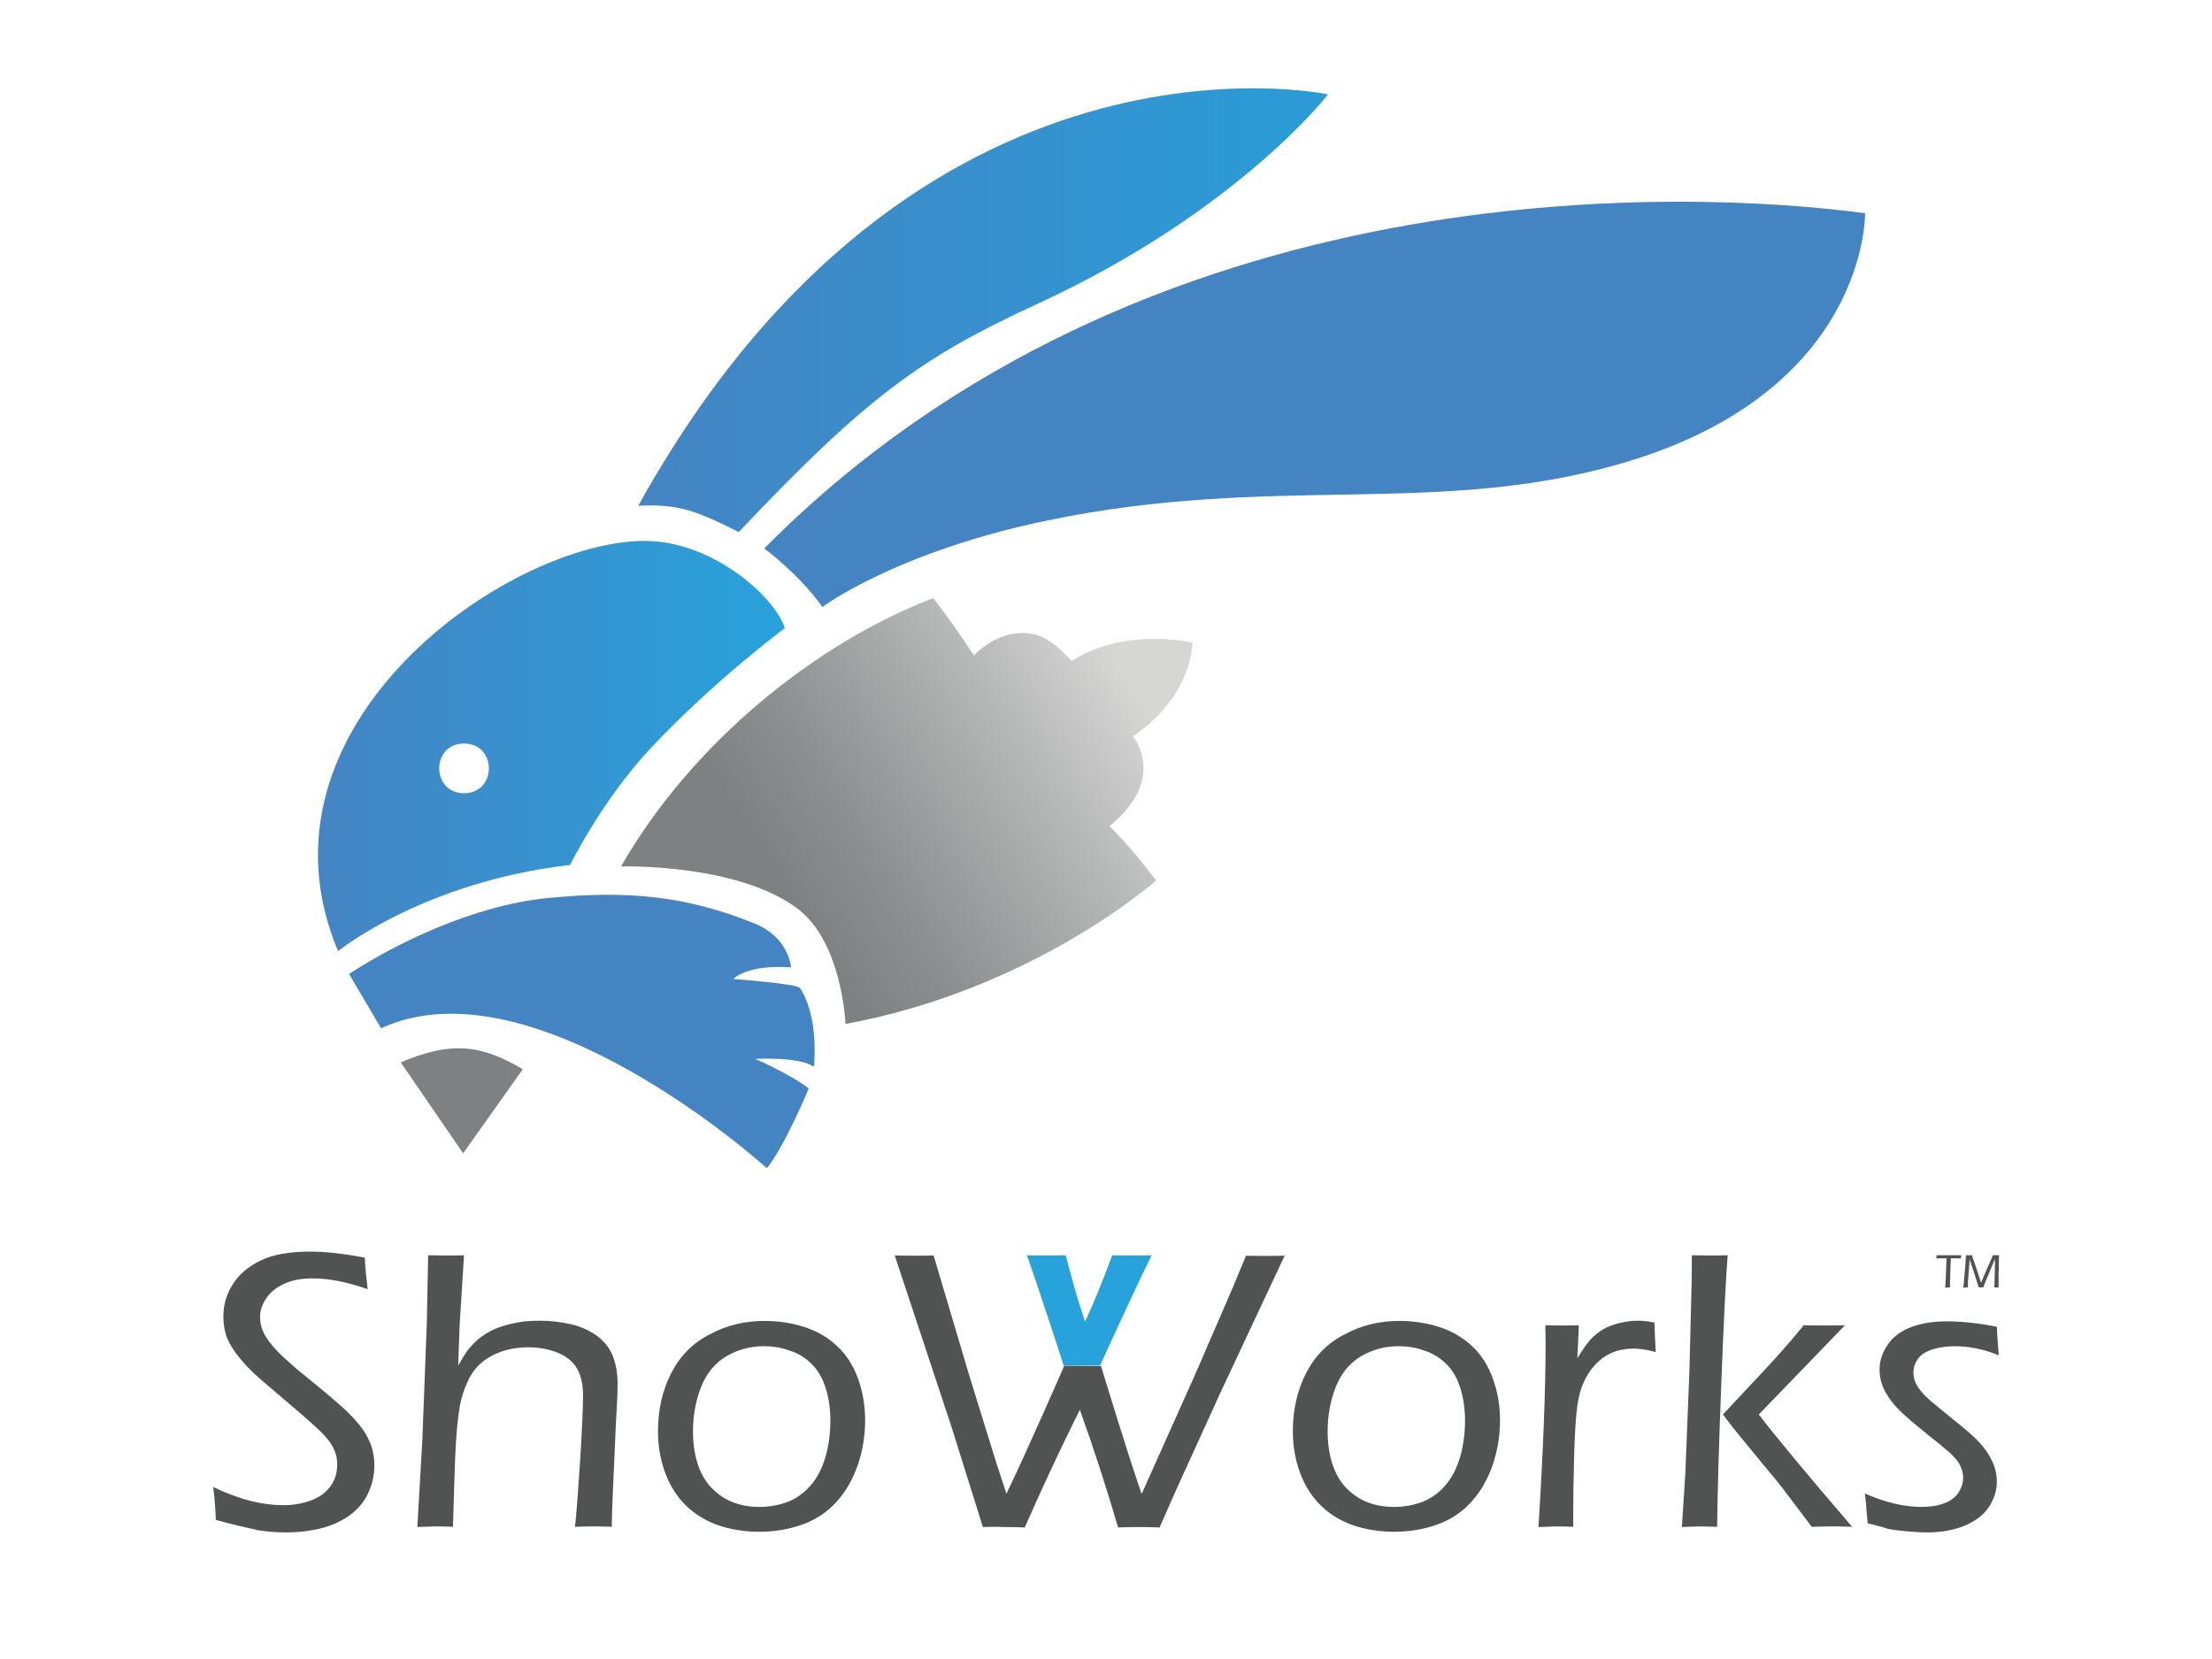 <?xml version="1.0" encoding="utf-8"?>
<!-- Generator: Adobe Illustrator 27.0.0, SVG Export Plug-In . SVG Version: 6.00 Build 0)  -->
<svg version="1.1" id="Layer_1" xmlns="http://www.w3.org/2000/svg" xmlns:xlink="http://www.w3.org/1999/xlink" x="0px" y="0px"
	 viewBox="0 0 1024 768" style="enable-background:new 0 0 1024 768;" xml:space="preserve">
<style type="text/css">
	.st0{fill:#515352;}
	.st1{fill:#27A2DB;}
	.st2{fill:url(#SVGID_1_);}
	.st3{fill:url(#SVGID_00000176762689692359093100000004074706261085519272_);}
	.st4{fill:url(#SVGID_00000087373524305223624210000009460895873586556545_);}
	.st5{fill:url(#SVGID_00000120533950643841844160000011744899437205927323_);}
	.st6{fill:#4584C3;}
	.st7{fill:url(#SVGID_00000116921257009930325270000015209976468290841472_);}
</style>
<g id="ShoWorks">
</g>
<path class="st0" d="M99.9,703.6c-0.2-5.8-0.6-10.9-1.2-15.2c6.5,3.1,12.4,5.2,17.6,6.5c5.2,1.3,10.2,1.9,15,1.9
	c4.6,0,8.9-0.8,12.9-2.3s6.9-3.8,8.9-6.6c2-2.9,3-6.1,3-9.8c0-2.1-0.3-4.2-1-6c-0.7-1.9-1.8-3.8-3.3-5.7c-1.5-1.9-4.1-4.5-7.8-7.8
	c-3.7-3.3-9-7.8-15.8-13.6l-6.8-5.8c-2.6-2.2-4.9-4.4-7-6.6c-2.1-2.2-3.8-4.3-5.3-6.3c-1.4-2-2.5-3.8-3.3-5.4
	c-0.8-1.6-1.4-3.4-1.8-5.4c-0.4-2-0.6-4-0.6-6.1c0-5.3,1.4-10.2,4.3-14.8c2.9-4.6,7.2-8.3,13-11.1c5.8-2.8,13.5-4.1,23-4.1
	c6.8,0,15.2,0.9,25.2,2.8c0.1,4,0.6,8.8,1.3,14.6c-9.4-3.3-17.9-5-25.6-5c-5.3,0-9.7,0.9-13.3,2.6c-3.6,1.7-6.3,4-8.1,6.7
	c-1.8,2.7-2.8,5.5-2.8,8.4c0,1.7,0.2,3.4,0.7,5c0.5,1.6,1.2,3.2,2.2,4.7c1.4,2.2,3.2,4.3,5.3,6.5c2.1,2.2,5,4.8,8.7,8
	c0.9,0.7,4.4,3.6,10.6,8.7c6.1,5,10.6,8.9,13.4,11.7c2.8,2.8,5,5.3,6.7,7.7c1.7,2.4,2.9,4.9,3.9,7.6c0.9,2.7,1.4,5.7,1.4,8.9
	c0,4.9-1.1,9.4-3.2,13.6s-5.2,7.5-9.1,10.2c-4,2.6-8.4,4.5-13.2,5.6c-4.9,1.1-9.9,1.7-15.2,1.7c-4.2,0-8.6-0.3-13.1-1
	C114.7,707.3,108.2,705.9,99.9,703.6z"/>
<path class="st0" d="M193.2,706.9l2.3-40.1l2.1-54.6l0.6-31.1l8.4,0.1c2.1,0,4.8,0,8.2-0.1l-2,32l-0.7,19.1c1.5-2.6,2.7-4.7,3.8-6.3
	c1.1-1.6,2.5-3.1,4.1-4.7c1.7-1.6,3.5-2.9,5.3-4c1.8-1.1,3.9-2.1,6.2-2.9c2.3-0.8,5-1.5,8.2-2.1c3.2-0.6,6.5-0.8,10-0.8
	c5.2,0,10.2,0.6,15,1.7c4.8,1.2,8.8,3.1,12.3,5.8c3.4,2.7,5.7,5.9,7,9.7c1.3,3.7,1.9,7.5,1.9,11.4c0,1.5,0,3.6-0.1,6.1
	c-0.2,3.8-0.4,8.3-0.7,13.3l-1.5,33.9c-0.2,3.7-0.3,8.2-0.4,13.5c-3.6-0.1-6.3-0.2-8.2-0.2c-2.1,0-5,0.1-8.8,0.2
	c0.7-6.6,1.5-17.1,2.4-31.3c0.9-14.2,1.3-24.1,1.3-29.6c0-4.9-0.9-9-2.7-12.2c-1.8-3.2-4.7-5.7-8.8-7.4c-4.1-1.7-8.7-2.6-13.7-2.6
	c-4.6,0-8.9,0.7-12.9,2.1c-3.6,1.3-6.7,3.1-9.3,5.4c-2.6,2.3-4.6,5.2-6.1,8.6c-1.7,3.6-2.8,7.3-3.5,10.9c-1,5.8-1.8,13.9-2.2,24.3
	c-0.2,6.2-0.6,16.8-1,31.8c-3.4-0.1-6-0.2-7.7-0.2C200.2,706.7,197.3,706.8,193.2,706.9z"/>
<path class="st0" d="M353.9,611.5c6.4,0,12.6,0.9,18.4,2.8c5.8,1.8,10.9,4.8,15.2,8.8c4.3,4,7.5,9,9.7,15.1s3.3,12.5,3.3,19.3
	c0,7.3-1.2,14.3-3.5,21c-2.4,6.7-5.7,12.4-10,17c-4.3,4.7-9.5,8.1-15.7,10.3c-6.2,2.2-12.8,3.3-19.9,3.3c-6.6,0-12.8-1-18.6-2.9
	c-5.8-2-10.9-5-15.2-9.2c-4.3-4.2-7.5-9.3-9.7-15.3c-2.2-6-3.3-12.4-3.3-19c0-10,2-19,6.1-27s10-14,17.9-18
	C336.5,613.4,345,611.5,353.9,611.5z M353.5,623.2c-6.3,0-12,1.6-17.3,4.7c-5.2,3.1-9.1,7.8-11.6,14.1c-2.5,6.3-3.8,13.2-3.8,20.6
	c0,6.5,1,12.4,3.1,17.6c2.1,5.2,5.5,9.4,10.3,12.6c4.8,3.2,10.6,4.8,17.3,4.8c4.6,0,9-0.8,13.1-2.3c4.1-1.6,7.7-4.2,10.8-7.8
	c3.1-3.6,5.3-8.1,6.8-13.3c1.5-5.3,2.2-10.8,2.2-16.5c0-5.4-0.7-10.5-2.2-15.2c-1.5-4.7-3.7-8.5-6.8-11.4c-3-2.9-6.5-4.9-10.3-6
	C361.3,623.7,357.4,623.2,353.5,623.2z"/>
<path class="st0" d="M455,706.9l-14.5-46.3l-26.3-79.4c3.4,0.1,6.4,0.1,9,0.1c2.8,0,5.8,0,9-0.1l16.3,54.9l12.6,40.7l4.8,14.7
	c9.4-19.4,26.8-59.3,26.8-59.3l17,0.2c0,0,11.9,39.4,18.8,59.2l24.5-54.7l17.8-41.1l6-14.5c3.4,0.1,6.4,0.1,9,0.1
	c2.7,0,5.7,0,8.9-0.1l-29.4,62.7l-21,46.1l-7.5,17c-3.4-0.1-6.6-0.2-9.6-0.2c-3.3,0-6.5,0.1-9.6,0.2c-5.4-18.5-11.3-36.6-17.7-54.5
	c-9,18.1-17.5,36.2-25.5,54.5c-3.3-0.1-6.6-0.2-9.8-0.2C461.3,706.7,458.1,706.8,455,706.9z"/>
<path class="st1" d="M492.4,632.1c0,0-11.1-34.4-17-51c3.4,0.1,6.4,0.1,9,0.1c2.8,0,5.7,0,8.9-0.1c1.7,6.3,3.1,11.5,4.2,15.4
	c1.1,3.9,2.7,9,4.8,15.3c3.6-7.6,7.8-17.8,12.6-30.7c3.4,0.1,6.4,0.1,9.1,0.1c2.9,0,5.9,0,9.1-0.1c-8.2,16.7-23.9,51.1-23.9,51.1
	L492.4,632.1z"/>
<path class="st0" d="M647.8,611.5c6.4,0,12.6,0.9,18.4,2.8c5.8,1.8,10.9,4.8,15.2,8.8c4.3,4,7.5,9,9.7,15.1s3.3,12.5,3.3,19.3
	c0,7.3-1.2,14.3-3.5,21c-2.4,6.7-5.7,12.4-10,17c-4.3,4.7-9.5,8.1-15.7,10.3s-12.8,3.3-19.9,3.3c-6.6,0-12.8-1-18.6-2.9
	c-5.8-2-10.9-5-15.2-9.2c-4.3-4.2-7.5-9.3-9.7-15.3c-2.2-6-3.3-12.4-3.3-19c0-10,2-19,6.1-27s10-14,17.9-18
	C630.4,613.4,638.8,611.5,647.8,611.5z M647.3,623.2c-6.3,0-12,1.6-17.3,4.7c-5.2,3.1-9.1,7.8-11.6,14.1c-2.5,6.3-3.8,13.2-3.8,20.6
	c0,6.5,1,12.4,3.1,17.6c2.1,5.2,5.5,9.4,10.3,12.6c4.8,3.2,10.6,4.8,17.3,4.8c4.6,0,9-0.8,13.1-2.3c4.1-1.6,7.7-4.2,10.8-7.8
	c3.1-3.6,5.3-8.1,6.8-13.3c1.5-5.3,2.2-10.8,2.2-16.5c0-5.4-0.7-10.5-2.2-15.2c-1.5-4.7-3.7-8.5-6.8-11.4c-3-2.9-6.5-4.9-10.3-6
	C655.2,623.7,651.3,623.2,647.3,623.2z"/>
<path class="st0" d="M712.2,706.9c2.2-35.4,3.3-63.7,3.3-84.9l-0.1-8.5c3.1,0.1,5.7,0.1,7.7,0.1c2.3,0,4.9,0,7.8-0.1l-0.7,15.3
	c2.3-3.8,4.3-6.7,6-8.6c1.8-1.9,3.7-3.5,5.9-4.8c2.2-1.3,4.7-2.2,7.5-2.9c2.8-0.7,5.7-1.1,8.7-1.1c2.6,0,5.1,0.3,7.6,0.9
	c0.1,4.1,0.3,8.6,0.6,13.6c-3.8-1-7.2-1.6-10.2-1.6c-3.6,0-6.9,0.6-9.8,1.8c-2.9,1.2-5.5,3-7.8,5.4c-2.3,2.4-4.2,5.3-5.7,8.7
	c-1.2,2.7-2.2,6.2-2.8,10.5c-0.6,4.3-1.2,12.1-1.5,23.5c-0.2,8.3-0.4,17.1-0.4,26.4v6.2c-3.3-0.1-6-0.2-8-0.2
	C718.7,706.7,715.9,706.8,712.2,706.9z"/>
<path class="st0" d="M778.6,706.9l1.6-25l1.9-47.8l1-40.1c0.1-5.8,0.1-10.1,0.1-12.9l8.6,0.1c1.7,0,4.3,0,8-0.1
	c-0.8,9.9-1.8,29.1-2.9,57.6c-1.1,28.5-1.8,51.2-2,68.1c-3.8-0.1-6.5-0.2-8-0.2C785.2,706.7,782.4,706.8,778.6,706.9z M797.6,654.8
	l18.8-20.1c6.6-7,12.8-14.1,18.6-21.2c4.2,0.1,7.3,0.1,9.2,0.1c2.4,0,5.7,0,9.9-0.1l-39.9,41.3c7.4,9.7,21.8,27.1,43.2,52
	c-3.8-0.1-6.9-0.2-9.2-0.2c-2.3,0-5.5,0.1-9.5,0.2l-13.6-18c-1.3-1.7-4.1-5.2-8.6-10.5L802.3,661L797.6,654.8z"/>
<path class="st0" d="M864.6,705.2l-0.6-6.8c0-0.7-0.2-3.1-0.7-7c9.5,4.1,18.2,6.2,26.2,6.2c4.2,0,7.7-0.6,10.6-1.7
	c2.9-1.1,5.1-2.7,6.5-4.9c1.4-2.2,2.2-4.4,2.2-6.7c0-1.3-0.2-2.6-0.6-3.9c-0.4-1.3-1-2.5-1.8-3.7c-0.8-1.2-2-2.5-3.5-3.9
	c-1.6-1.4-4.8-4.2-9.8-8.1c-4.9-4-8.7-7.1-11.2-9.4c-2.5-2.2-4.7-4.5-6.5-6.9c-1.8-2.4-3.1-4.7-4-7.1c-0.9-2.4-1.3-4.8-1.3-7.3
	c0-3.9,1.2-7.7,3.7-11.4c2.5-3.7,6.1-6.4,10.8-8.2c4.7-1.8,10.2-2.7,16.5-2.7c7.1,0,14.8,0.8,23.3,2.5c0.2,4.8,0.6,9.2,0.9,13.2
	c-6.9-2.8-13.7-4.2-20.4-4.2c-3.6,0-7,0.5-10.1,1.4c-3.1,1-5.4,2.4-6.8,4.3c-1.4,1.9-2.2,4-2.2,6.3c0,1.5,0.2,2.9,0.7,4.2
	c0.5,1.4,1.4,2.8,2.6,4.4c1.3,1.6,2.8,3.1,4.6,4.7c1.8,1.5,5.3,4.4,10.6,8.7c5.3,4.2,9,7.4,10.9,9.4c2,2,3.7,4.1,5.1,6.3
	c1.4,2.2,2.4,4.3,3.1,6.4c0.6,2.1,1,4.3,1,6.5c0,4.3-1.3,8.3-3.8,12c-2.5,3.7-6.3,6.5-11.4,8.6c-5,2-10.7,3-17,3
	c-2.6,0-5.7-0.2-9.3-0.5c-3.6-0.3-6.6-0.7-9.1-1.2C871.3,706.8,868.3,706.1,864.6,705.2z"/>
<g>
	<path class="st0" d="M900.5,596.1l0.2-3.4l0.3-7l0.1-3.2c-1.8,0-3.4,0-4.7,0.1c0-0.6,0.1-1.1,0.1-1.5c1.9,0,3.9,0,6,0l3.5,0h1.9
		c-0.1,0.6-0.1,1.2-0.1,1.5c-1.1-0.1-2.4-0.1-3.8-0.1h-0.9l-0.2,4.9l-0.2,6.8v1.8l-1.1,0C901.6,596.1,901.2,596.1,900.5,596.1z"/>
	<path class="st0" d="M908.9,596.1l0.2-2l0.7-8.2l0.3-4.8c0.6,0,1,0,1.4,0c0.4,0,0.8,0,1.4,0l0.3,1c0.1,0.3,0.2,0.6,0.3,0.9
		c0.1,0.3,0.3,0.9,0.6,1.7l1.3,3.9l1.7,5.2l2.2-5.2l2.5-5.7c0.1-0.2,0.2-0.4,0.3-0.7c0.1-0.2,0.2-0.6,0.4-1.1c0.5,0,1,0,1.5,0
		c0.4,0,0.9,0,1.4,0l-0.1,5.2l-0.1,3.4c0,0.3,0,0.6,0,1l0,2.5v1.4c0,0.2,0,0.6,0,1.4c-0.5,0-0.8,0-1,0c-0.2,0-0.6,0-1,0l0.1-1.4
		l0.2-7.9c0-0.9,0-1.9,0-3l0-0.9l-4.8,11.6l-0.6,1.6c-0.5,0-0.8,0-1,0c-0.2,0-0.6,0-1.1,0l-1.3-4.1l-1.3-4.1l-1.3-3.9
		c-0.1-0.2-0.2-0.5-0.3-0.9l-0.1,1.3l-0.7,9.4c0,0.3,0,0.6,0,0.9c0,0.3,0,0.8,0,1.4l-0.9,0C909.7,596.1,909.4,596.1,908.9,596.1z"/>
</g>
<linearGradient id="SVGID_1_" gradientUnits="userSpaceOnUse" x1="147.201" y1="345.341" x2="363.332" y2="345.341">
	<stop  offset="0" style="stop-color:#4584C3"/>
	<stop  offset="1" style="stop-color:#27A2DB"/>
</linearGradient>
<path class="st2" d="M297.9,250.4c-63.6,0.6-185.2,85.8-141.4,189.9c0,0,39.3-32,107.4-39.9c0,0,14.7-29.8,37.1-53.8
	c29.3-31.3,62.3-55.8,62.3-55.8C358.9,276.4,329.6,250.1,297.9,250.4z M214.8,367.2c-15.3,0-15.3-23,0-23
	C230.2,344.2,230.1,367.2,214.8,367.2z"/>
<radialGradient id="SVGID_00000138538285140201984320000004310041535879096963_" cx="608.576" cy="187.212" r="307.793" fx="910.037" fy="249.325" gradientTransform="matrix(0.94 -0.342 0.126 0.346 13.101 330.515)" gradientUnits="userSpaceOnUse">
	<stop  offset="0.508" style="stop-color:#24A0DA"/>
	<stop  offset="0.658" style="stop-color:#3591CE"/>
	<stop  offset="0.828" style="stop-color:#4187C6"/>
	<stop  offset="1" style="stop-color:#4584C3"/>
</radialGradient>
<path style="fill:url(#SVGID_00000138538285140201984320000004310041535879096963_);" d="M353.8,253.9
	C529.3,76.8,780.6,87.7,863.4,98.7c0,0,1.6,82.3-112,115.6c-85.8,25.2-161.8,4.9-266.4,26.6C414.6,255.5,380.7,281,380.7,281
	C370.3,266.1,353.8,253.9,353.8,253.9z"/>
<linearGradient id="SVGID_00000110431390323720469100000013944263444370519681_" gradientUnits="userSpaceOnUse" x1="295.541" y1="143.577" x2="614.797" y2="143.577">
	<stop  offset="0" style="stop-color:#4584C3"/>
	<stop  offset="0.894" style="stop-color:#2C9AD5"/>
</linearGradient>
<path style="fill:url(#SVGID_00000110431390323720469100000013944263444370519681_);" d="M295.5,234.1
	C423.8,2.6,614.8,43.7,614.8,43.7S573,98,480,140.8c-52.9,24.3-78.9,42.9-138,105.5C322,236.3,314.2,233.3,295.5,234.1z"/>
<linearGradient id="SVGID_00000107585087237567626520000010975091724917935293_" gradientUnits="userSpaceOnUse" x1="352.292" y1="423.015" x2="560.771" y2="292.743">
	<stop  offset="6.362884e-02" style="stop-color:#7F8082"/>
	<stop  offset="0.239" style="stop-color:#8E8F90"/>
	<stop  offset="0.574" style="stop-color:#B5B6B6"/>
	<stop  offset="0.821" style="stop-color:#D6D6D5"/>
</linearGradient>
<path style="fill:url(#SVGID_00000107585087237567626520000010975091724917935293_);" d="M287.5,401.1
	C320.2,344,377.6,297.7,432,276.9c0,0,6.7,8.1,18.9,26.6c0,0,11.7-13.7,28.5-9.7c8.1,1.9,16.6,12.2,16.6,12.2c25.4-16,56-8.5,56-8.5
	s0.4,24.5-27.6,43.4c0,0,16.6,19.1-10.8,41.6c0,0,8.6,7.9,21.6,25.1c0,0-56.6,50.4-143.8,66.4c0,0-1.4-38.1-22.6-53.7
	C340.3,399.5,287.5,401.1,287.5,401.1z"/>
<path class="st6" d="M161.6,450.9c20.5-13.5,57.1-31.8,92.2-35.2c36.3-3.5,63.5-1.2,95.7,11.9c15.8,6.4,16.7,20.2,16.7,20.2
	c-20.7-1.4-26.7,5.4-26.7,5.4s29.3,2.2,30.7,4.1c0,0,3.4,4,5.5,13.9c2.3,10.6,1.1,22.7,1.1,22.7c-6.6-4.9-27.2-3.7-27.2-3.7
	s16.6,7.2,24.8,13.7c0,0-11.1,26.7-19.4,36.9c0,0-107.5-97.5-178.6-64.8L161.6,450.9z"/>
<linearGradient id="SVGID_00000113324619555957983050000000860219192481443467_" gradientUnits="userSpaceOnUse" x1="185.514" y1="509.627" x2="242.065" y2="509.627">
	<stop  offset="0.244" style="stop-color:#7F8082"/>
	<stop  offset="1" style="stop-color:#7F8083"/>
</linearGradient>
<path style="fill:url(#SVGID_00000113324619555957983050000000860219192481443467_);" d="M185.5,491.8l28.9,42.1l27.6-38.9
	C221.7,482.8,207.6,482.5,185.5,491.8z"/>
</svg>
